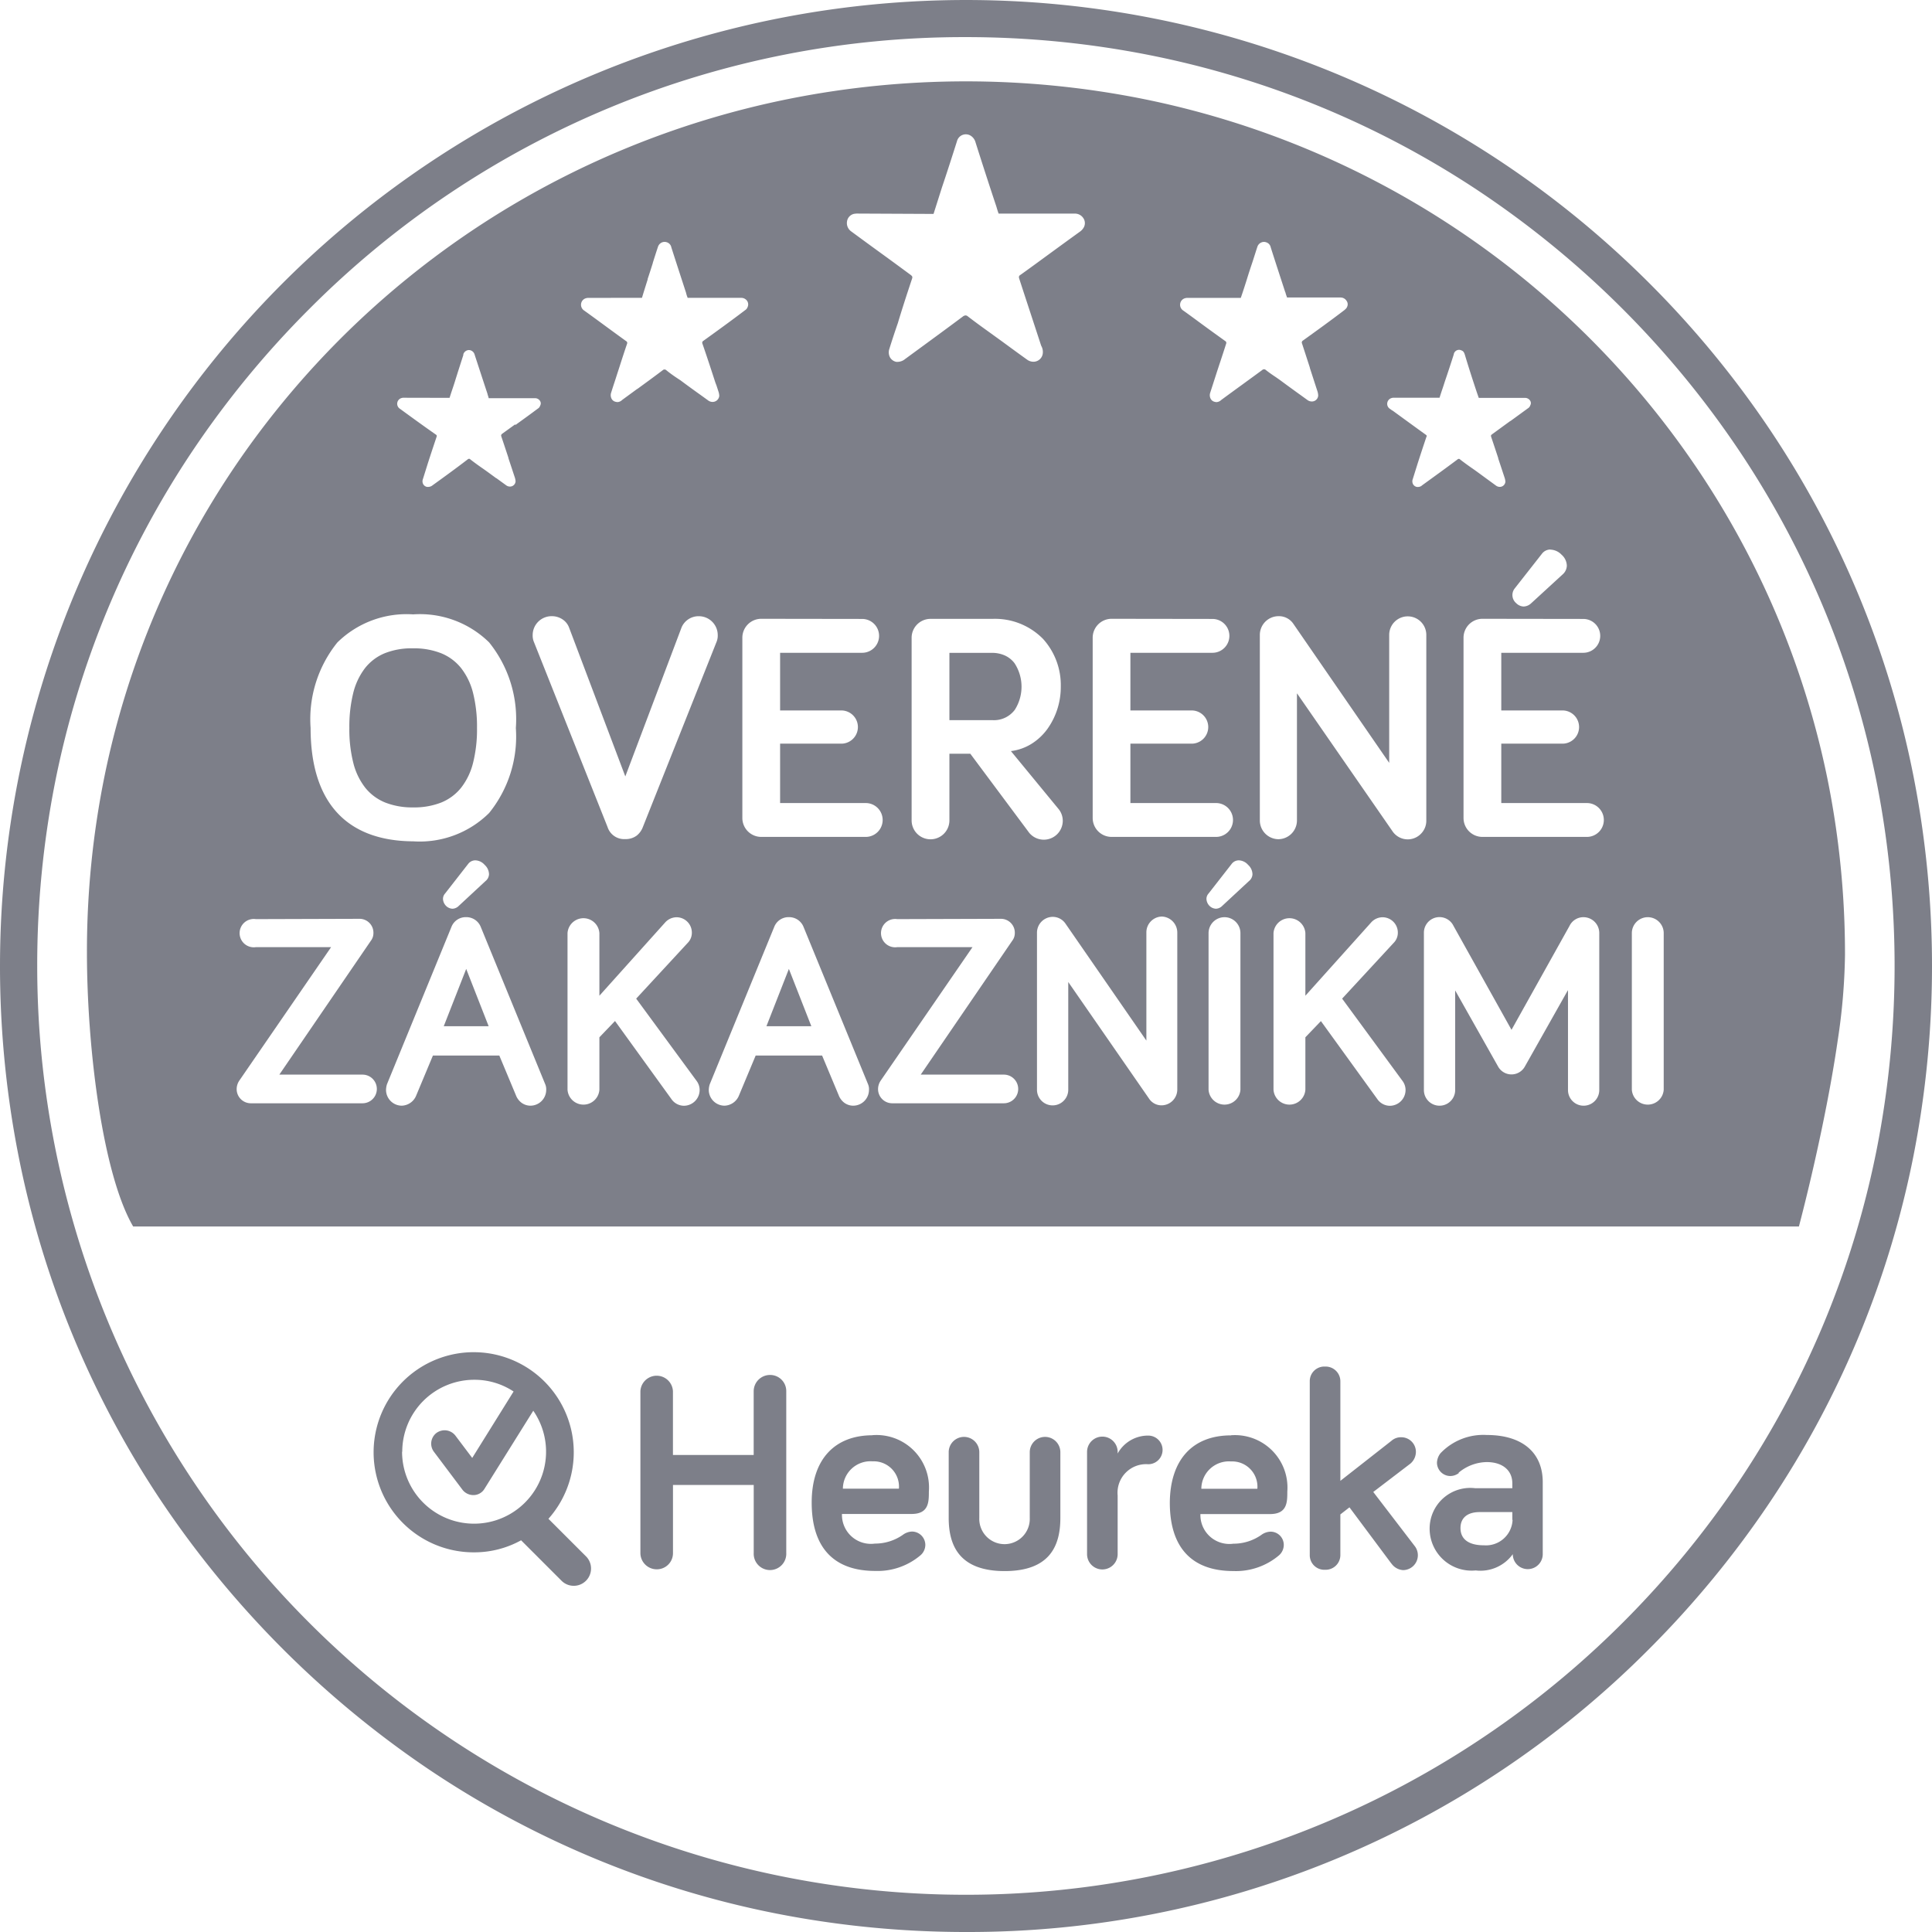 <svg xmlns="http://www.w3.org/2000/svg" width="54.557" height="54.557" viewBox="0 0 54.557 54.557">
  <g id="logo-overeno--gold--sk" transform="translate(-239.601 -100.4)">
    <path id="Subtraction_4" data-name="Subtraction 4" d="M27.279,54.557a27.689,27.689,0,0,1-5.366-.523,26.918,26.918,0,0,1-9.763-4.042,27.865,27.865,0,0,1-7.585-7.586A26.945,26.945,0,0,1,.523,32.64,27.662,27.662,0,0,1,0,27.279,27.279,27.279,0,0,1,46.568,7.99a27.522,27.522,0,0,1,3.424,4.162,26.943,26.943,0,0,1,4.042,9.765,27.736,27.736,0,0,1,0,10.722A26.947,26.947,0,0,1,49.992,42.4a27.644,27.644,0,0,1-3.424,4.166A27.1,27.1,0,0,1,27.279,54.557Zm0-53.509A26.084,26.084,0,0,0,8.734,8.725a26.6,26.6,0,0,0-3.292,4,25.915,25.915,0,0,0-3.891,9.389,26.593,26.593,0,0,0-.5,5.162A26.226,26.226,0,0,0,45.823,45.823a26.554,26.554,0,0,0,3.29-4A25.9,25.9,0,0,0,53,32.435a26.827,26.827,0,0,0,0-10.318,25.869,25.869,0,0,0-3.887-9.389A26.656,26.656,0,0,0,41.82,5.435a25.9,25.9,0,0,0-9.385-3.884A26.608,26.608,0,0,0,27.279,1.048ZM50.8,34.634H3.76c-.857-1.472-1.305-5.009-1.305-7.741a24.855,24.855,0,0,1,.5-4.993,24.285,24.285,0,0,1,3.736-8.813A24.729,24.729,0,0,1,17.617,4.214a24.963,24.963,0,0,1,4.659-1.421,25.469,25.469,0,0,1,10,0A24.776,24.776,0,0,1,47.862,13.137,24.414,24.414,0,0,1,51.6,21.97a24.9,24.9,0,0,1,.5,5,17.227,17.227,0,0,1-.2,2.373c-.108.751-.259,1.594-.449,2.505-.324,1.56-.65,2.777-.653,2.789ZM46.531,25.9a.451.451,0,0,0-.45.45v4.422a.451.451,0,0,0,.9,0V26.35A.451.451,0,0,0,46.531,25.9Zm-2.253,2.069h0v2.813a.441.441,0,0,0,.883,0V26.341a.447.447,0,0,0-.441-.441.436.436,0,0,0-.4.248l-1.637,2.933-1.637-2.933a.44.44,0,0,0-.837.193v4.441a.441.441,0,0,0,.883,0V27.968l1.213,2.151a.432.432,0,0,0,.754,0l1.213-2.151Zm-6.978.864h0l1.591,2.2a.435.435,0,0,0,.359.193.447.447,0,0,0,.441-.441.43.43,0,0,0-.083-.257L37.9,28.2l1.453-1.572a.407.407,0,0,0,.12-.294.433.433,0,0,0-.432-.432.438.438,0,0,0-.322.147l-1.857,2.069V26.35a.451.451,0,0,0-.9,0v4.422a.451.451,0,0,0,.9,0v-1.48l.441-.46ZM34.579,25.9a.451.451,0,0,0-.451.45v4.422a.451.451,0,0,0,.9,0V26.35A.451.451,0,0,0,34.579,25.9ZM21.339,29.807h1.876l.469,1.122a.477.477,0,0,0,.155.209.426.426,0,0,0,.259.085.447.447,0,0,0,.441-.441.369.369,0,0,0-.027-.166l-1.821-4.441a.438.438,0,0,0-.414-.276.433.433,0,0,0-.414.276l-1.82,4.441a.561.561,0,0,0-.028.166.447.447,0,0,0,.441.441.456.456,0,0,0,.414-.294l.469-1.122Zm-3.972-.975h0l1.59,2.2a.434.434,0,0,0,.359.193.447.447,0,0,0,.441-.441.429.429,0,0,0-.083-.257L17.965,28.2l1.453-1.572a.407.407,0,0,0,.119-.294.433.433,0,0,0-.432-.432.439.439,0,0,0-.322.147l-1.857,2.069V26.35a.451.451,0,0,0-.9,0v4.422a.451.451,0,0,0,.9,0v-1.48l.441-.46Zm-5.139.975H14.1l.469,1.122a.476.476,0,0,0,.155.209.426.426,0,0,0,.259.085.447.447,0,0,0,.441-.441.368.368,0,0,0-.028-.166l-1.82-4.441a.438.438,0,0,0-.414-.276.433.433,0,0,0-.414.276l-1.82,4.441a.575.575,0,0,0-.027.166.447.447,0,0,0,.441.441.456.456,0,0,0,.414-.294l.469-1.122Zm17.937-2.078h0l2.28,3.291a.42.42,0,0,0,.359.193.447.447,0,0,0,.441-.441V26.332a.454.454,0,0,0-.432-.45.447.447,0,0,0-.441.441v3.062l-2.289-3.31a.436.436,0,0,0-.359-.184.447.447,0,0,0-.441.441v4.441a.441.441,0,1,0,.883,0V27.729Zm-4.827-1.774a.4.4,0,1,0,0,.791h2.124l-2.593,3.77a.432.432,0,0,0-.074.239.4.4,0,0,0,.4.4h3.153a.4.4,0,1,0,0-.809H26l2.583-3.779a.354.354,0,0,0,.074-.221.392.392,0,0,0-.4-.4Zm-18.112,0a.4.4,0,1,0,0,.791H9.35l-2.593,3.77a.432.432,0,0,0-.074.239.4.4,0,0,0,.4.4h3.154a.4.4,0,1,0,0-.809H7.888l2.584-3.779a.355.355,0,0,0,.073-.221.392.392,0,0,0-.4-.4Zm27.755-1.66a.253.253,0,0,0-.2.1l-.653.837a.223.223,0,0,0-.059.164.3.3,0,0,0,.086.185.272.272,0,0,0,.181.08.261.261,0,0,0,.178-.08l.754-.7a.262.262,0,0,0,.1-.191.366.366,0,0,0-.124-.268A.362.362,0,0,0,34.982,24.295Zm-21.56,0a.253.253,0,0,0-.2.1l-.653.837a.223.223,0,0,0-.058.164.3.3,0,0,0,.086.185.272.272,0,0,0,.181.08.262.262,0,0,0,.178-.08l.754-.7a.262.262,0,0,0,.1-.191.366.366,0,0,0-.124-.268A.362.362,0,0,0,13.422,24.295Zm-1.754-6.946a2.788,2.788,0,0,0-2.141.794,3.453,3.453,0,0,0-.755,2.415c0,2.084,1,3.19,2.9,3.2a2.784,2.784,0,0,0,2.141-.8,3.433,3.433,0,0,0,.755-2.4,3.454,3.454,0,0,0-.755-2.418A2.791,2.791,0,0,0,11.667,17.349ZM26.81,21.284H27.4l1.664,2.234a.535.535,0,0,0,.947-.34.527.527,0,0,0-.11-.322L28.547,21.21A1.438,1.438,0,0,0,29.136,21a1.6,1.6,0,0,0,.443-.418,2.038,2.038,0,0,0,.376-1.193,1.942,1.942,0,0,0-.5-1.346,1.9,1.9,0,0,0-1.427-.567H26.276a.534.534,0,0,0-.533.533v5.158a.533.533,0,0,0,1.067,0V21.284Zm9.819-1.7h0l2.693,3.889a.519.519,0,0,0,.8.075.52.52,0,0,0,.155-.369v-5.25a.524.524,0,0,0-1.048,0v3.613l-2.7-3.917A.492.492,0,0,0,36.1,17.4a.53.53,0,0,0-.524.524v5.25a.531.531,0,0,0,.524.524.53.53,0,0,0,.524-.524V19.584ZM15.575,17.4a.534.534,0,0,0-.533.533.466.466,0,0,0,.037.2l2.078,5.222a.492.492,0,0,0,.5.34.516.516,0,0,0,.324-.1.555.555,0,0,0,.172-.239l2.078-5.222a.467.467,0,0,0,.037-.2.534.534,0,0,0-.533-.533.521.521,0,0,0-.487.313l-1.59,4.211-1.591-4.211a.474.474,0,0,0-.164-.211A.542.542,0,0,0,15.575,17.4Zm26.286.074a.534.534,0,0,0-.533.533V23.1a.534.534,0,0,0,.533.533h2.951a.478.478,0,1,0,0-.956H42.394V21h1.728a.469.469,0,0,0,0-.938H42.394V18.434H44.71a.478.478,0,1,0,0-.956Zm-10.472,0a.534.534,0,0,0-.533.533V23.1a.534.534,0,0,0,.533.533h2.951a.478.478,0,1,0,0-.956H31.921V21H33.65a.469.469,0,0,0,0-.938H31.921V18.434h2.317a.478.478,0,1,0,0-.956Zm-9.893,0a.534.534,0,0,0-.533.533V23.1a.534.534,0,0,0,.533.533h2.951a.478.478,0,1,0,0-.956H22.029V21h1.728a.469.469,0,0,0,0-.938H22.029V18.434h2.317a.478.478,0,1,0,0-.956Zm22.287-1.956a.3.3,0,0,0-.24.118l-.772.984a.3.3,0,0,0,.046.414.309.309,0,0,0,.209.093.326.326,0,0,0,.214-.093l.892-.818a.339.339,0,0,0,.113-.246.426.426,0,0,0-.149-.306A.451.451,0,0,0,43.782,15.521Zm-4.414-4.286a.18.18,0,0,0-.074.009.169.169,0,0,0-.119.129.166.166,0,0,0,.074.175l.065.047.006,0c.311.227.632.461.94.683.03.02.035.039.018.064v0c-.077.229-.163.489-.247.751l-.138.441a.172.172,0,0,0,.01.144.156.156,0,0,0,.11.076l.028,0a.169.169,0,0,0,.119-.048l.008-.006h0c.322-.233.656-.474.983-.719a.079.079,0,0,1,.045-.021.055.055,0,0,1,.038.021c.1.077.218.164.34.248s.254.183.388.281h0l.281.205a.179.179,0,0,0,.107.037.158.158,0,0,0,.159-.147.47.47,0,0,0-.018-.1h0c-.061-.184-.123-.373-.184-.555l0-.011c-.071-.215-.135-.409-.2-.6-.009-.036-.01-.045.028-.074l.512-.373.006,0,.493-.359a.148.148,0,0,0,.065-.083.125.125,0,0,0,0-.128.168.168,0,0,0-.147-.083H41.759c-.01-.024-.017-.046-.023-.064v0c-.007-.02-.013-.04-.022-.062-.146-.437-.253-.774-.349-1.094-.019-.057-.038-.1-.092-.119a.162.162,0,0,0-.073-.018.153.153,0,0,0-.147.119l0,.008c-.08.25-.164.509-.255.774-.023.074-.049.153-.073.223s-.051.153-.074.228Zm-27.959,0a.2.2,0,0,0-.074.009.168.168,0,0,0-.046.3l.02.014,0,0c.326.238.664.484,1,.718.027.018.028.036.018.064v0c-.077.23-.164.49-.248.752l-.138.441a.171.171,0,0,0,.01.144.156.156,0,0,0,.11.076l.028,0a.205.205,0,0,0,.128-.048c.324-.234.659-.476.984-.726a.079.079,0,0,1,.045-.021.055.055,0,0,1,.038.021c.1.077.218.164.34.248s.253.182.386.279l0,0,.006,0,.275.2a.179.179,0,0,0,.107.037.158.158,0,0,0,.16-.147.47.47,0,0,0-.018-.1h0c-.061-.184-.123-.373-.184-.555l0-.011c-.071-.215-.135-.409-.2-.6-.009-.037-.009-.046.018-.074l.371-.268L14.556,12c.209-.15.424-.306.633-.462a.148.148,0,0,0,.064-.083.125.125,0,0,0,0-.128.167.167,0,0,0-.146-.083H13.8a.534.534,0,0,0-.018-.065.524.524,0,0,1-.018-.064c-.11-.331-.222-.675-.331-1.008l-.007-.021-.021-.064a.176.176,0,0,0-.092-.119.163.163,0,0,0-.073-.018.17.17,0,0,0-.156.119l0,.015,0,.006c-.079.246-.161.5-.242.761-.023.074-.049.151-.074.225h0c-.025.074-.05.151-.073.224ZM33.549,8.412a.254.254,0,0,0-.083.009.189.189,0,0,0-.138.147.193.193,0,0,0,.083.2c.2.141.394.287.587.428l0,0c.195.143.4.29.6.434a.058.058,0,0,1,.027.074c-.056.178-.115.356-.172.529-.036.107-.076.229-.113.344-.029.091-.059.183-.085.264s-.053.164-.081.251a.219.219,0,0,0,.019.179.172.172,0,0,0,.119.078.147.147,0,0,0,.04.006.211.211,0,0,0,.135-.061c.191-.141.385-.282.572-.418l.007-.005c.189-.138.385-.28.579-.423a.072.072,0,0,1,.1,0c.091.072.187.139.28.2l0,0,.113.079c.2.148.392.288.6.437l0,0,.182.132a.21.21,0,0,0,.122.041.177.177,0,0,0,.182-.169.46.46,0,0,0-.018-.109h0c-.073-.222-.146-.45-.218-.671l0-.009c-.069-.212-.146-.452-.221-.68a.064.064,0,0,1,.027-.083h0c.388-.279.789-.568,1.175-.863l.017-.017a.172.172,0,0,0,.056-.075.164.164,0,0,0-.013-.16.2.2,0,0,0-.171-.1H36.344l-.014-.042a.819.819,0,0,1-.031-.1L36.29,8.24c-.126-.386-.269-.824-.406-1.253a.187.187,0,0,0-.11-.138.217.217,0,0,0-.084-.018.2.2,0,0,0-.183.137c-.052.156-.1.315-.147.455s-.1.3-.147.455l-.006.018c-.052.166-.107.337-.169.516Zm-16.917,0a.254.254,0,0,0-.083.009.189.189,0,0,0-.138.147.193.193,0,0,0,.083.2c.2.143.4.29.592.431s.393.288.594.433a.058.058,0,0,1,.028.074c-.077.225-.15.451-.22.67h0l-.065.2c-.025.079-.05.157-.075.232l-.007.02c-.03.092-.057.176-.084.263a.219.219,0,0,0,.019.179.171.171,0,0,0,.119.078.179.179,0,0,0,.044.006.2.2,0,0,0,.131-.061l.425-.311L18,10.982c.236-.172.48-.35.715-.528a.072.072,0,0,1,.1,0c.122.1.251.189.4.285.2.15.393.289.6.437l.184.133a.21.21,0,0,0,.122.041.19.19,0,0,0,.19-.169.458.458,0,0,0-.018-.11l-.061-.187L20.2,10.8c-.117-.36-.238-.732-.364-1.094a.063.063,0,0,1,.028-.083l0,0c.386-.278.785-.566,1.174-.862a.174.174,0,0,0,.074-.092A.18.18,0,0,0,21.1,8.5a.2.2,0,0,0-.162-.089H19.418l-.014-.04a.81.81,0,0,1-.032-.107c-.134-.412-.273-.838-.414-1.278a.187.187,0,0,0-.11-.138.218.218,0,0,0-.084-.018.2.2,0,0,0-.183.137c-.051.153-.1.307-.147.455l0,.008c-.047.147-.095.3-.145.447l0,.016c-.05.157-.106.336-.161.517Zm7.6-2.381a.522.522,0,0,0-.12.009.255.255,0,0,0-.193.211.288.288,0,0,0,.12.285c.289.213.593.435.837.612l0,0c.276.2.561.409.841.616.046.037.056.054.037.11-.156.467-.288.876-.4,1.25-.095.274-.173.512-.239.726a.3.3,0,0,0,.019.244.263.263,0,0,0,.175.124.243.243,0,0,0,.048,0,.335.335,0,0,0,.2-.078l.348-.255c.421-.308.857-.627,1.289-.95a.134.134,0,0,1,.072-.028.1.1,0,0,1,.065.028c.2.153.375.281.561.414l.4.289.015.011c.217.159.463.34.7.509a.3.3,0,0,0,.174.057.265.265,0,0,0,.267-.25.35.35,0,0,0-.028-.165L29.4,9.759c-.2-.614-.41-1.248-.618-1.889-.018-.055-.009-.083.037-.11.281-.2.566-.41.841-.611s.558-.407.841-.611a.368.368,0,0,0,.11-.129.251.251,0,0,0-.017-.246.283.283,0,0,0-.241-.131H28.2c-.028-.074-.046-.139-.064-.2-.184-.551-.371-1.127-.588-1.811a.318.318,0,0,0-.156-.2.264.264,0,0,0-.119-.028.258.258,0,0,0-.249.194c-.135.424-.275.863-.423,1.3l-.239.754ZM22.911,28.979H21.643l.634-1.618.634,1.618Zm-9.111,0H12.531l.634-1.618.634,1.618ZM11.667,22.8a2.081,2.081,0,0,1-.79-.138,1.393,1.393,0,0,1-.563-.418,1.877,1.877,0,0,1-.337-.7,3.876,3.876,0,0,1-.112-.987,3.977,3.977,0,0,1,.11-.988,1.9,1.9,0,0,1,.331-.7,1.373,1.373,0,0,1,.555-.421,2.029,2.029,0,0,1,.784-.14h.023a2.077,2.077,0,0,1,.79.139,1.392,1.392,0,0,1,.563.419,1.885,1.885,0,0,1,.337.7,3.915,3.915,0,0,1,.112.992,3.876,3.876,0,0,1-.112.987,1.877,1.877,0,0,1-.337.7,1.394,1.394,0,0,1-.563.418A2.082,2.082,0,0,1,11.667,22.8Zm16.375-2.464H26.81v-1.9h1.2a.87.87,0,0,1,.379.08.715.715,0,0,1,.26.212,1.214,1.214,0,0,1,.007,1.317A.736.736,0,0,1,28.042,20.337Z" transform="translate(239.601 100.4)" fill="#7d7f89"/>
    <path id="Path_3733" data-name="Path 3733" d="M440.419,525.368a.46.46,0,1,1-.919,0v-1.922h-2.28v1.922a.455.455,0,0,1-.46.46.461.461,0,0,1-.46-.46V520.8a.46.46,0,0,1,.919,0v1.8h2.28v-1.8a.461.461,0,0,1,.46-.46.455.455,0,0,1,.46.46Zm2.436-3.328a1.482,1.482,0,0,1,1.591,1.591c0,.294,0,.634-.487.634h-1.967a.818.818,0,0,0,.929.837,1.369,1.369,0,0,0,.791-.248.462.462,0,0,1,.257-.092.379.379,0,0,1,.377.377.391.391,0,0,1-.138.294,1.875,1.875,0,0,1-1.278.441c-1.112,0-1.793-.6-1.793-1.931,0-1.214.644-1.9,1.719-1.9m-.837,1.508H443.6a.714.714,0,0,0-.745-.772.779.779,0,0,0-.837.772m3.852-1.03v1.857a.713.713,0,1,0,1.425,0v-1.857a.432.432,0,0,1,.864,0v1.857c0,.782-.294,1.5-1.572,1.5s-1.581-.717-1.581-1.5v-1.857a.432.432,0,0,1,.864,0m3.907.037a.979.979,0,0,1,.864-.506.4.4,0,0,1,0,.809.807.807,0,0,0-.864.883V525.4a.432.432,0,0,1-.864,0v-2.887a.432.432,0,0,1,.864,0Zm3.2-.515a1.482,1.482,0,0,1,1.591,1.591c0,.294,0,.634-.487.634h-1.967a.818.818,0,0,0,.929.837,1.369,1.369,0,0,0,.791-.248.462.462,0,0,1,.257-.092.373.373,0,0,1,.377.377.392.392,0,0,1-.138.294,1.885,1.885,0,0,1-1.287.441c-1.112,0-1.793-.6-1.793-1.931.009-1.214.644-1.9,1.728-1.9m-.837,1.508h1.581a.714.714,0,0,0-.745-.772.779.779,0,0,0-.837.772m5.369,2.115-1.186-1.591-.257.2v1.149a.416.416,0,0,1-.432.414.411.411,0,0,1-.432-.414v-4.91a.411.411,0,0,1,.432-.414.416.416,0,0,1,.432.414v2.813l1.443-1.131a.4.4,0,0,1,.276-.1.412.412,0,0,1,.414.414.437.437,0,0,1-.156.331l-1.048.8,1.177,1.536a.421.421,0,0,1-.331.671.433.433,0,0,1-.331-.184m1.9-2.556a.4.4,0,0,1-.239.083.379.379,0,0,1-.377-.377.461.461,0,0,1,.1-.267,1.67,1.67,0,0,1,1.306-.515c.993,0,1.581.487,1.581,1.333V525.4a.423.423,0,0,1-.846,0,1.126,1.126,0,0,1-1.048.46,1.185,1.185,0,0,1-1.3-1.2,1.148,1.148,0,0,1,1.287-1.122h1.048V523.4c0-.359-.267-.6-.726-.6a1.265,1.265,0,0,0-.791.3m1.517,1.333v-.221H460c-.349,0-.542.166-.542.451,0,.3.211.487.662.487a.752.752,0,0,0,.809-.717" transform="translate(-178.615 -381.113)" fill="#7d7f89"/>
    <path id="Path_3734" data-name="Path 3734" d="M360.4,521.383l-1.067-1.067a2.826,2.826,0,1,0-2.105.947,2.737,2.737,0,0,0,1.333-.34l1.149,1.149a.488.488,0,0,0,.69-.69Zm-5.195-2.961a2.033,2.033,0,0,1,2.032-2.032,2,2,0,0,1,1.112.331l-1.168,1.876-.478-.634a.388.388,0,0,0-.3-.147.4.4,0,0,0-.23.074.381.381,0,0,0-.074.533l.809,1.076a.388.388,0,0,0,.3.147h.018a.363.363,0,0,0,.3-.175l1.379-2.207a2.033,2.033,0,1,1-3.705,1.158Z" transform="translate(-104.245 -377.027)" fill="#7d7f89"/>
  </g>
</svg>
